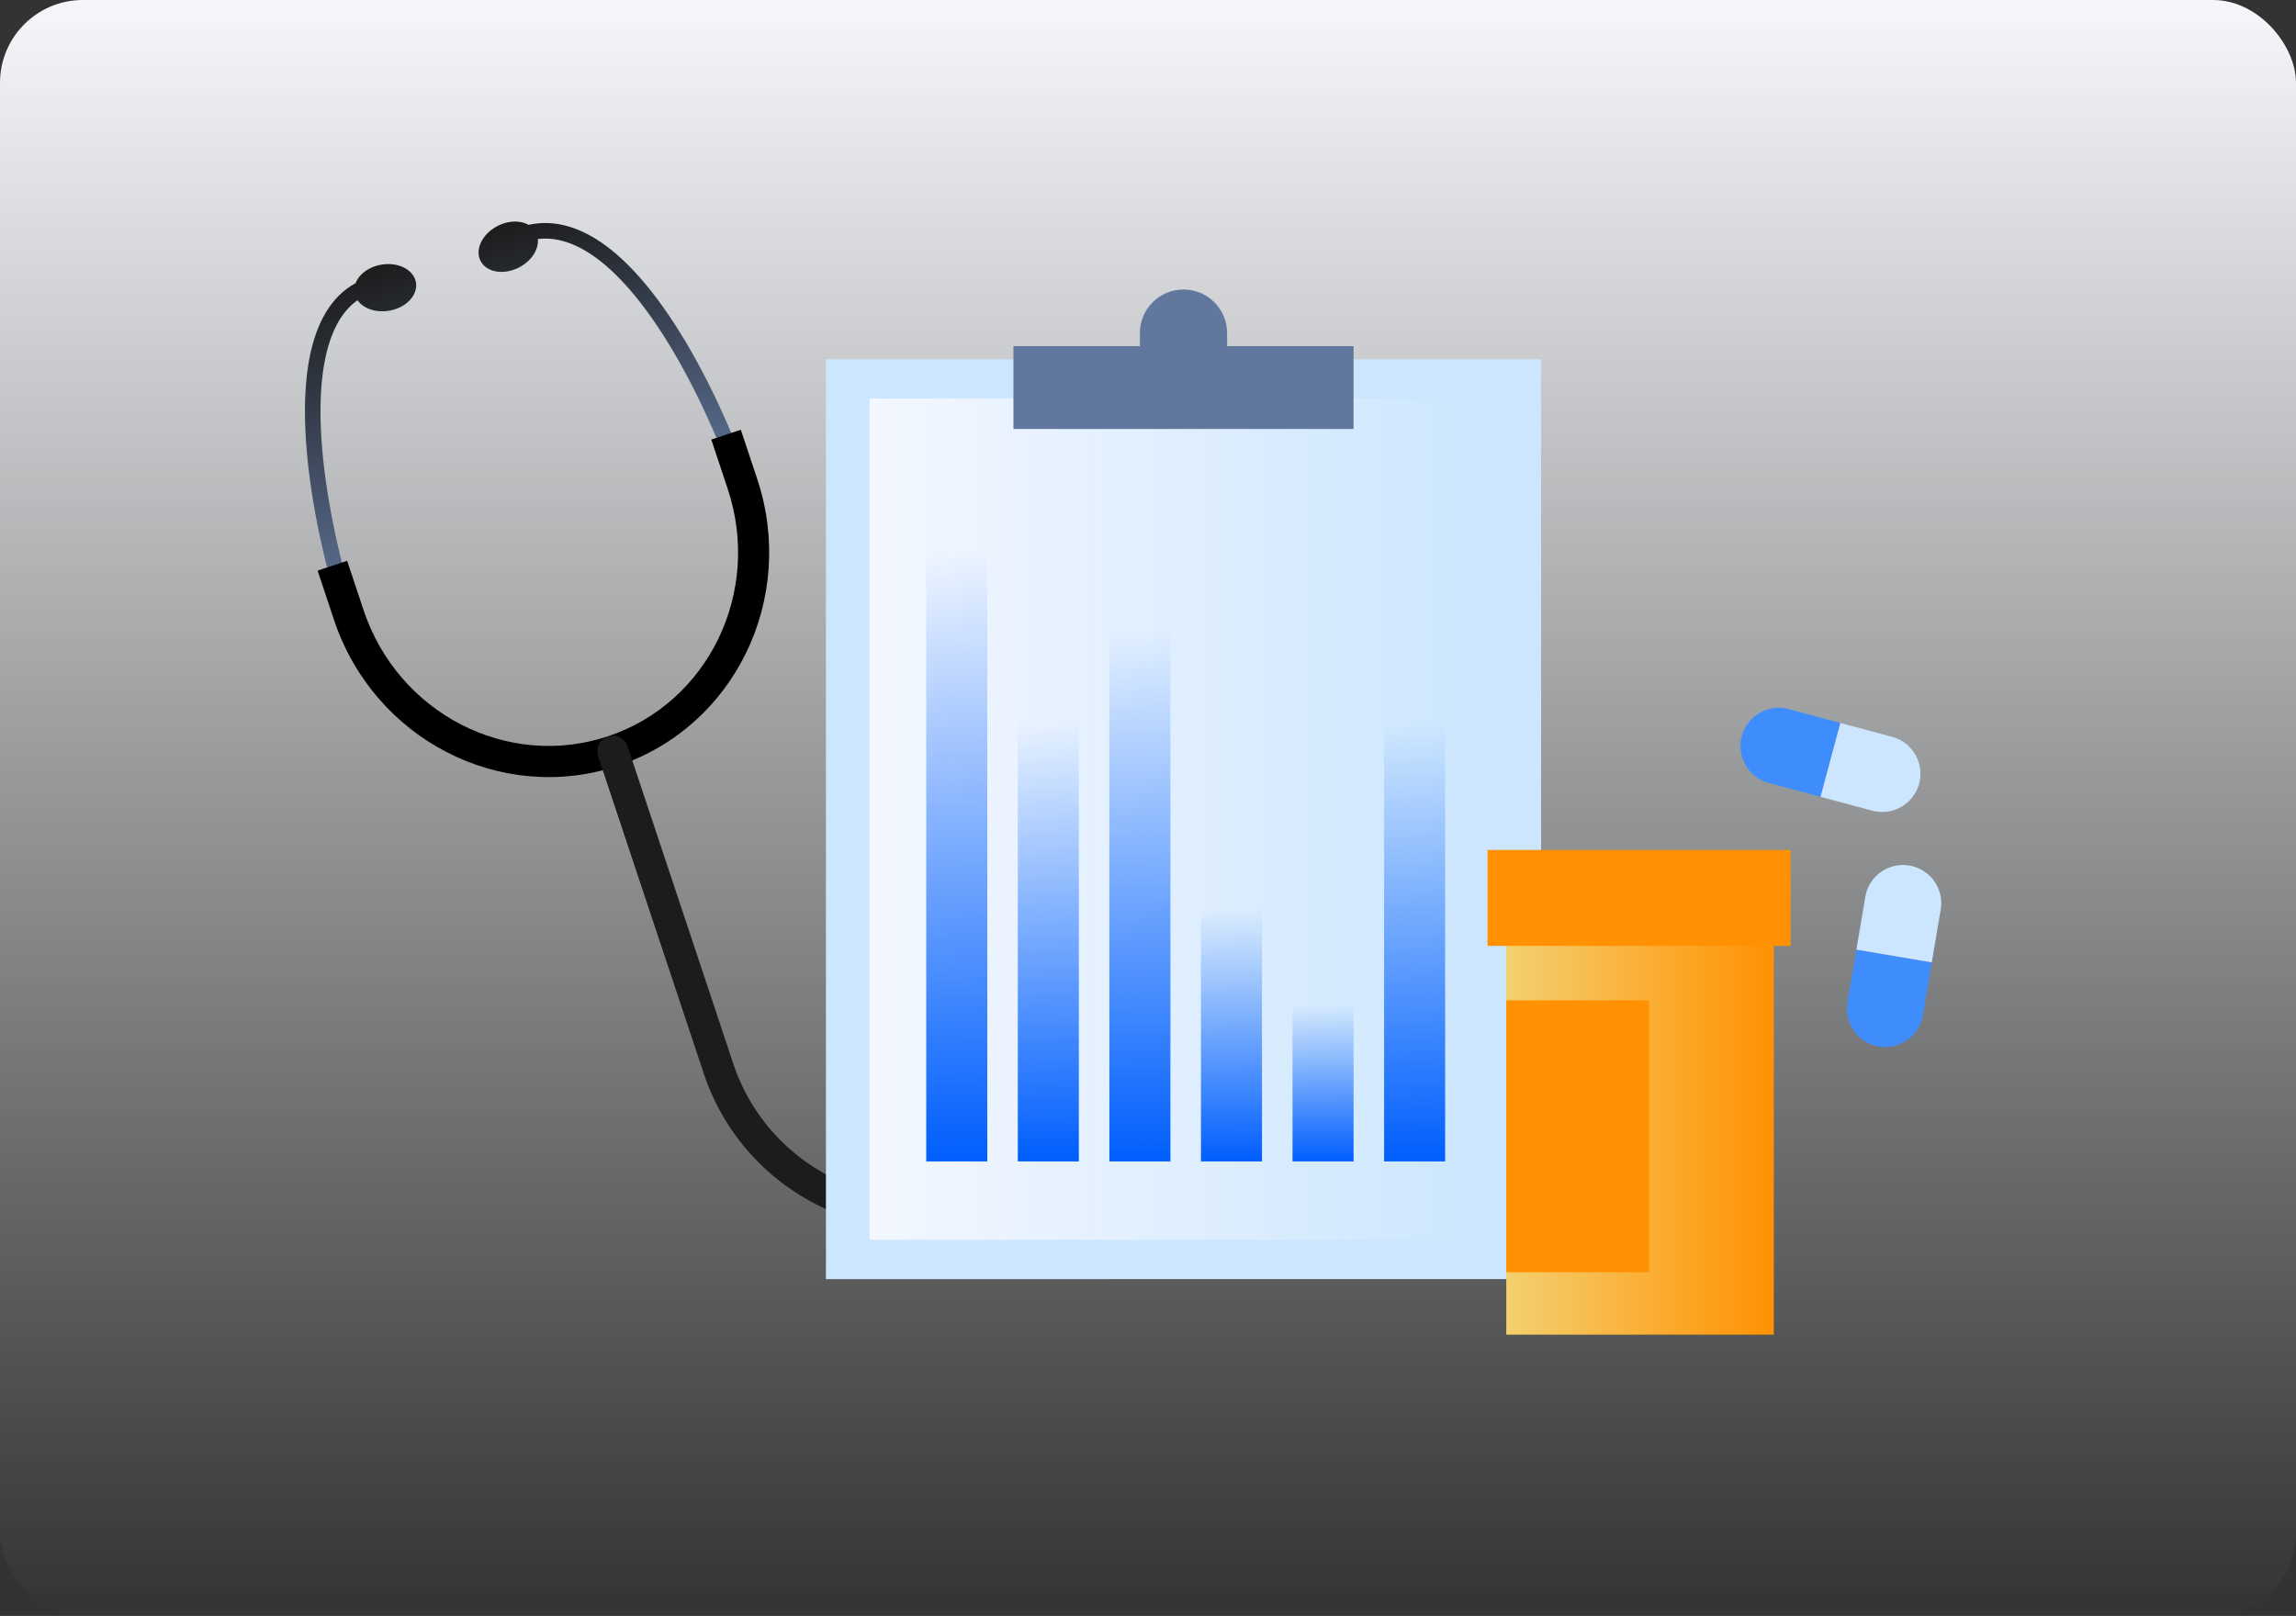 <svg xmlns="http://www.w3.org/2000/svg" width="554" height="390" fill="none" viewBox="0 0 554 390"><rect x="0" y="0" width="554" height="390" fill="#333333" stroke="none"/><rect width="554" height="390" fill="url(#a)" rx="20"/><path fill="url(#b)" d="M85.802 68.345c.817-2.143 3.18-3.945 6.2-4.463 4.088-.702 7.829 1.215 8.355 4.28.525 3.066-2.362 6.12-6.449 6.821-3.233.555-6.247-.529-7.627-2.523-2.916 2.046-5.032 5.21-6.483 9.297-2.01 5.66-2.671 12.907-2.4 20.814.543 15.796 4.78 33.643 8.538 45.255a1.878 1.878 0 0 1-3.573 1.156c-3.82-11.807-8.158-30.018-8.717-46.282-.279-8.123.379-15.907 2.614-22.2 1.878-5.286 4.923-9.641 9.542-12.155"/><path fill="url(#c)" d="M120.076 54.534c2.638-1.35 5.505-1.369 7.444-.26 5.797-1.278 11.414.31 16.589 3.603 5.725 3.643 11.041 9.441 15.782 16.084 9.49 13.298 17.002 30.46 21.028 42.203a1.877 1.877 0 0 1-3.552 1.219c-3.956-11.541-11.324-28.338-20.532-41.24-4.608-6.458-9.594-11.822-14.742-15.098-4.095-2.605-8.203-3.84-12.314-3.35.242 2.493-1.542 5.316-4.574 6.867-3.691 1.889-7.832 1.175-9.249-1.594-1.416-2.769.428-6.545 4.12-8.434"/><path fill="#000" d="m80.587 149.59-3.954-11.875 7.125-2.372 3.954 11.874c8.325 25.004 34.776 38.545 58.958 30.493 24.182-8.051 37.236-34.747 28.911-59.75l-3.954-11.875 7.125-2.372 3.953 11.874c9.58 28.772-5.381 59.831-33.662 69.248-28.282 9.417-58.876-6.474-68.456-35.245"/><path fill="#1c1c1c" d="m169.796 259.048-25.502-76.589a3.755 3.755 0 0 1 7.125-2.372l25.502 76.588c8.297 24.921 35.226 38.396 60.146 30.098s38.395-35.226 30.098-60.146l-17.397-52.247a3.755 3.755 0 0 1 7.125-2.372l17.396 52.247c9.608 28.855-5.995 60.035-34.85 69.643s-60.035-5.995-69.643-34.85"/><circle cx="250.76" cy="165.476" r="20.024" fill="#61779e" transform="rotate(-18.416 250.76 165.476)"/><circle cx="250.76" cy="165.476" r="12.515" fill="url(#d)" stroke="#000" stroke-width="3.755" transform="rotate(-18.416 250.76 165.476)"/><path fill="#cbe6fe" d="M199.29 86.703h172.556v222.008H199.29z"/><path fill="url(#e)" d="M209.812 96.173h151.512v203.069H209.812z"/><path fill="url(#f)" d="M223.49 132.999h14.73v147.304h-14.73z"/><path fill="url(#g)" d="M245.586 174.034h14.73v106.269h-14.73z"/><path fill="url(#h)" d="M333.968 174.034h14.73v106.269h-14.73z"/><path fill="url(#i)" d="M267.681 151.938h14.73v128.365h-14.73z"/><path fill="url(#j)" d="M311.872 242.425h14.73v37.878h-14.73z"/><path fill="url(#k)" d="M289.777 219.277h14.73v61.026h-14.73z"/><path fill="#61779e" d="M326.603 103.538h-82.07V83.547h30.513V80.39c0-5.81 4.711-10.52 10.522-10.521 5.811 0 10.522 4.71 10.522 10.521v3.157h30.513z"/><path fill="url(#l)" d="M363.448 226.364H428v95.752h-64.552z"/><path fill="#ff9102" d="M358.925 205.132h73.115v23.153h-73.115zm4.523 36.294h34.428v65.628h-34.428z"/><path fill="#3f8dfd" d="M426.809 188.964a9.226 9.226 0 0 1-6.524-11.3 9.226 9.226 0 0 1 11.3-6.524l12.476 3.343-4.776 17.824z"/><path fill="#cbe6fe" d="m439.285 192.307 4.776-17.824 12.477 3.343a9.226 9.226 0 0 1 6.523 11.3 9.225 9.225 0 0 1-11.299 6.524z"/><path fill="#3f8dfd" d="M463.964 245.004a9.226 9.226 0 0 1-18.194-3.078l2.155-12.735 18.193 3.077z"/><path fill="#cbe6fe" d="m466.118 232.269-18.193-3.078 2.154-12.736a9.226 9.226 0 0 1 18.194 3.078z"/><defs><linearGradient id="a" x1="277" x2="277" y1="0" y2="390" gradientUnits="userSpaceOnUse"><stop stop-color="#f5f7fa"/><stop offset="1" stop-color="#f5f7fa" stop-opacity="0"/></linearGradient><linearGradient id="b" x1="78.016" x2="103.196" y1="68.417" y2="144.04" gradientUnits="userSpaceOnUse"><stop stop-color="#1c1c1c"/><stop offset="1" stop-color="#61779e"/></linearGradient><linearGradient id="c" x1="135.047" x2="160.227" y1="49.428" y2="125.051" gradientUnits="userSpaceOnUse"><stop stop-color="#1c1c1c"/><stop offset="1" stop-color="#61779e"/></linearGradient><linearGradient id="d" x1="238.245" x2="263.275" y1="165.476" y2="165.476" gradientUnits="userSpaceOnUse"><stop stop-color="#7eaeff"/><stop offset="1" stop-color="#7eaeff" stop-opacity="0"/></linearGradient><linearGradient id="e" x1="361.324" x2="209.812" y1="197.707" y2="197.707" gradientUnits="userSpaceOnUse"><stop stop-color="#f3f7ff" stop-opacity="0"/><stop offset="1" stop-color="#f3f7ff"/></linearGradient><linearGradient id="f" x1="230.855" x2="230.855" y1="132.999" y2="280.303" gradientUnits="userSpaceOnUse"><stop stop-color="#005efd" stop-opacity="0"/><stop offset="1" stop-color="#005efd"/></linearGradient><linearGradient id="g" x1="252.951" x2="252.951" y1="174.034" y2="280.303" gradientUnits="userSpaceOnUse"><stop stop-color="#005efd" stop-opacity="0"/><stop offset="1" stop-color="#005efd"/></linearGradient><linearGradient id="h" x1="341.333" x2="341.333" y1="174.034" y2="280.303" gradientUnits="userSpaceOnUse"><stop stop-color="#005efd" stop-opacity="0"/><stop offset="1" stop-color="#005efd"/></linearGradient><linearGradient id="i" x1="275.046" x2="275.046" y1="151.938" y2="280.302" gradientUnits="userSpaceOnUse"><stop stop-color="#005efd" stop-opacity="0"/><stop offset="1" stop-color="#005efd"/></linearGradient><linearGradient id="j" x1="319.237" x2="319.237" y1="242.425" y2="280.303" gradientUnits="userSpaceOnUse"><stop stop-color="#005efd" stop-opacity="0"/><stop offset="1" stop-color="#005efd"/></linearGradient><linearGradient id="k" x1="297.142" x2="297.142" y1="219.277" y2="280.303" gradientUnits="userSpaceOnUse"><stop stop-color="#005efd" stop-opacity="0"/><stop offset="1" stop-color="#005efd"/></linearGradient><linearGradient id="l" x1="363.448" x2="428" y1="274.24" y2="274.24" gradientUnits="userSpaceOnUse"><stop stop-color="#f4d06f"/><stop offset="1" stop-color="#ff9102"/></linearGradient></defs></svg>